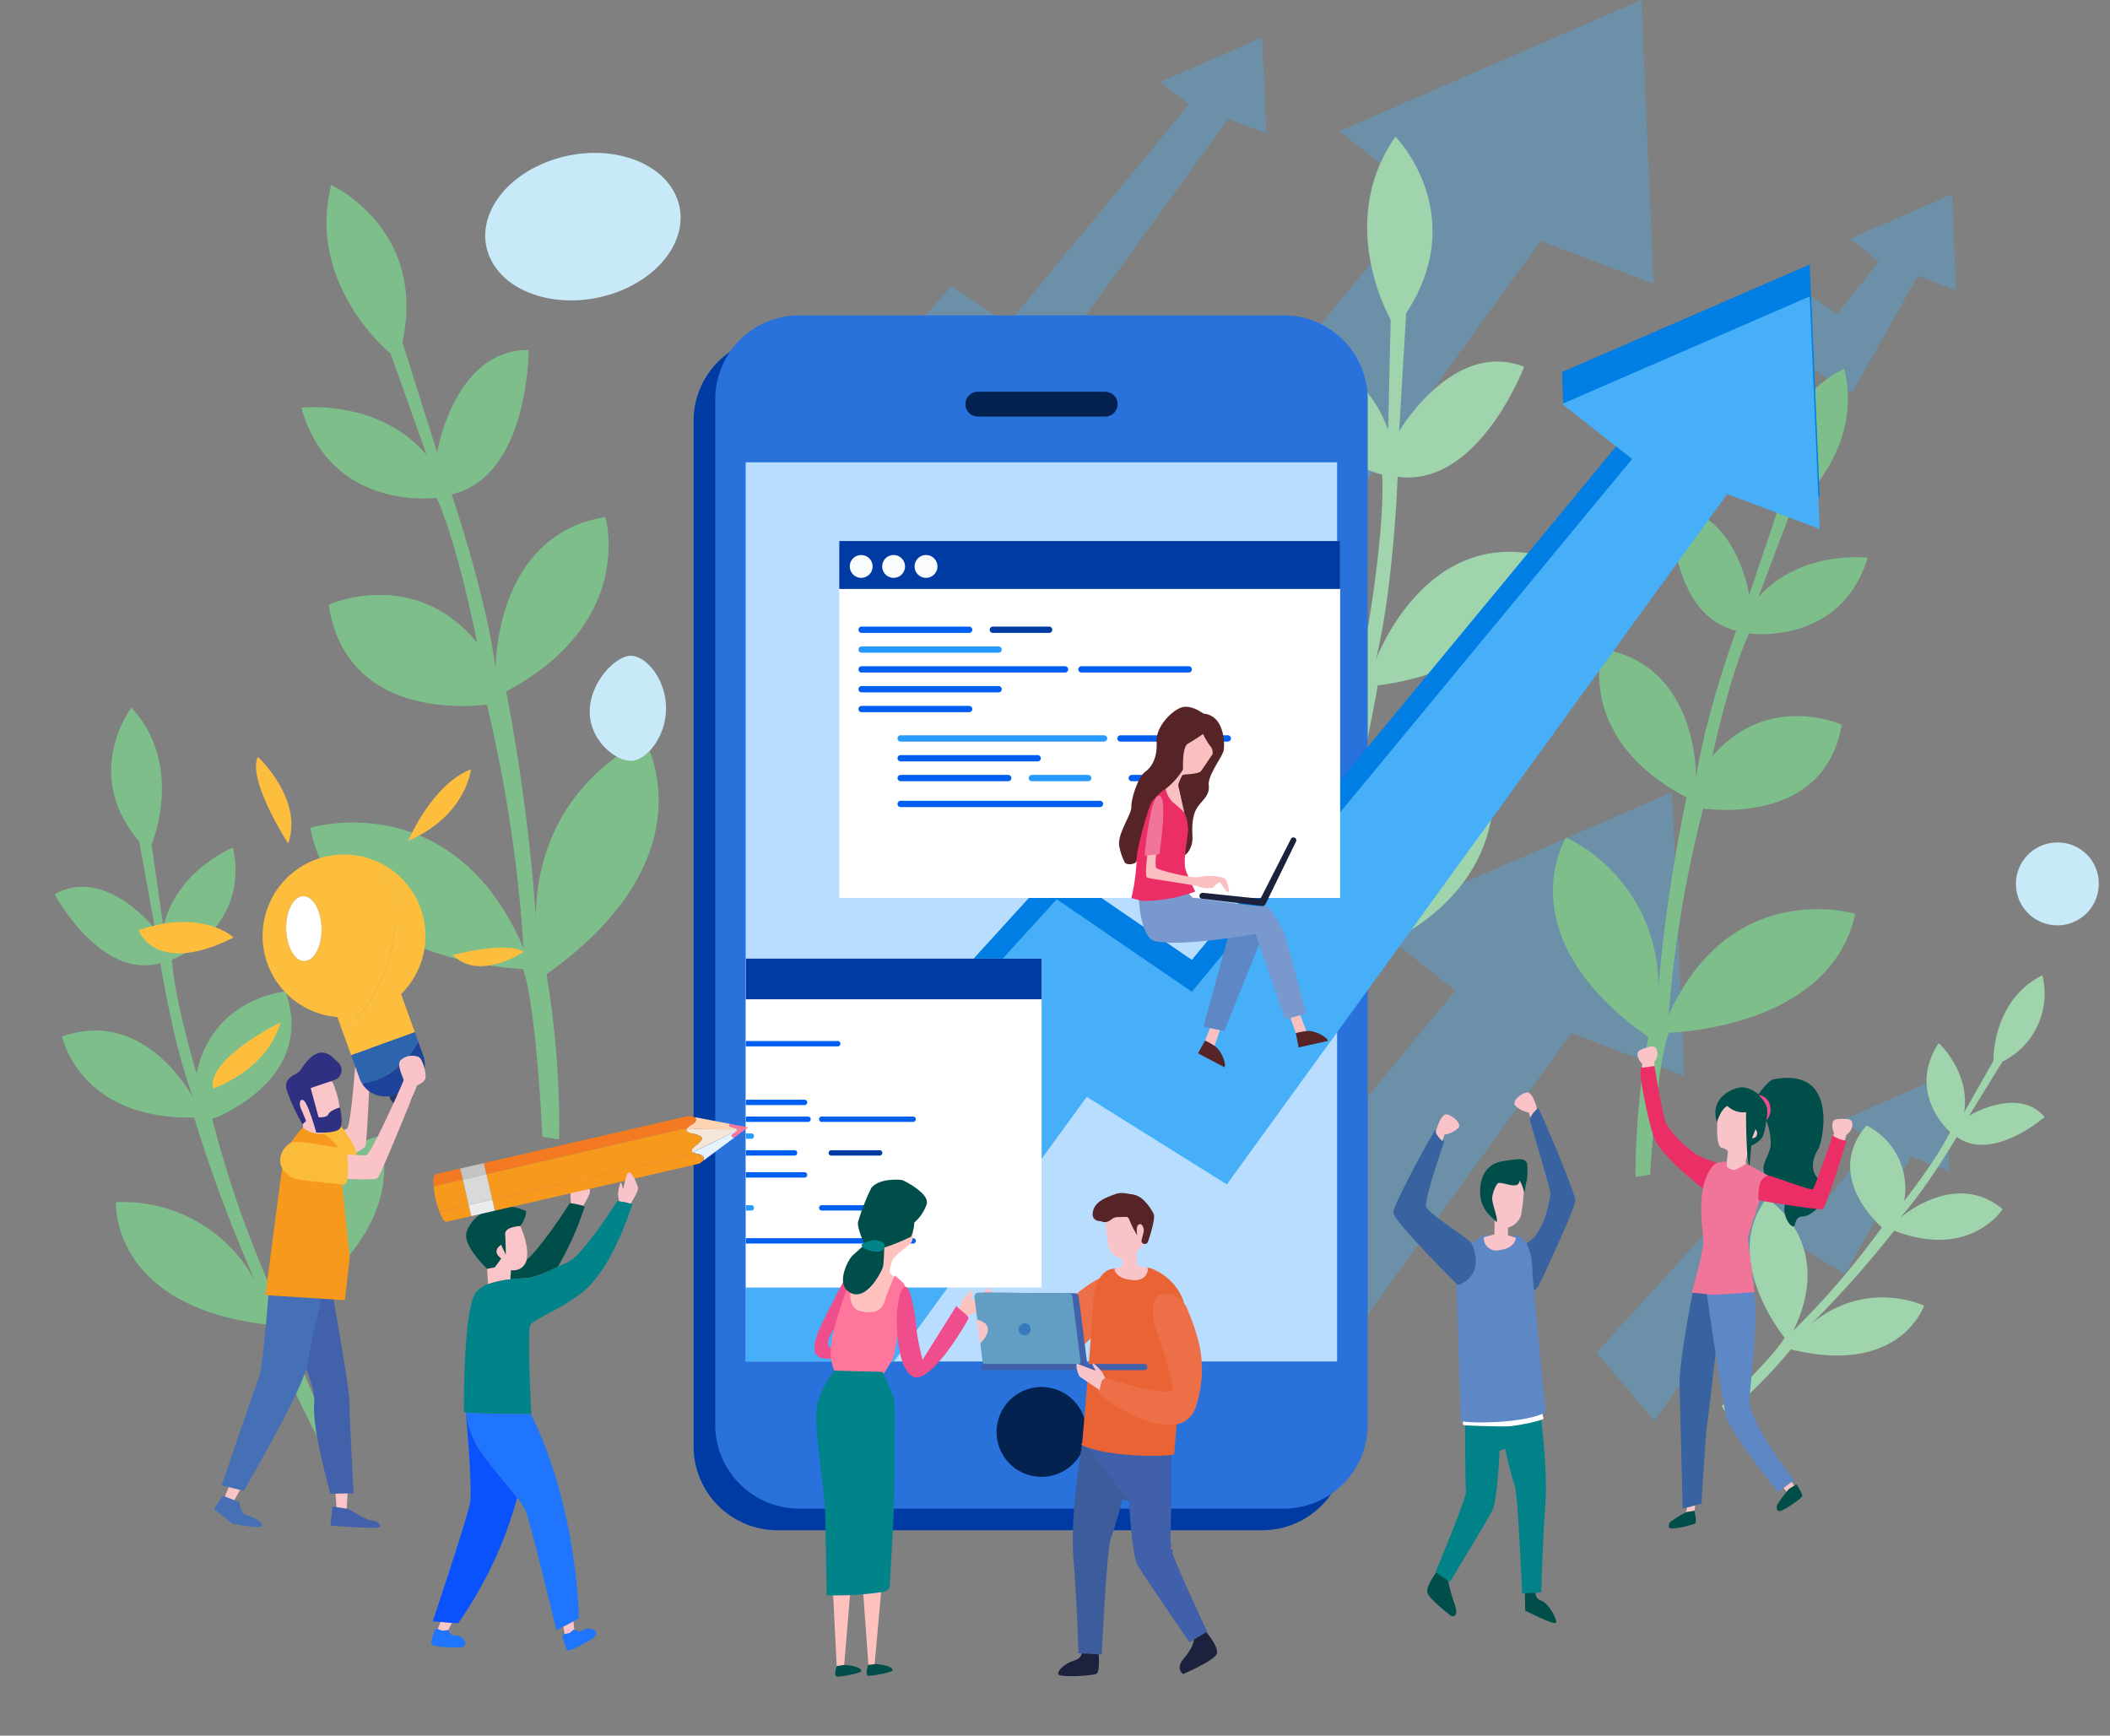 <svg id="グループ_1574" data-name="グループ 1574" xmlns="http://www.w3.org/2000/svg" xmlns:xlink="http://www.w3.org/1999/xlink" width="338.22" height="278.238" viewBox="0 0 338.22 278.238">
  <rect x="0" y="0" width="338.22" height="278.238" fill="#808080" stroke="none"/>
  <defs>
    <clipPath id="clip-path">
      <rect id="長方形_235" data-name="長方形 235" width="338.22" height="278.238" fill="none"/>
    </clipPath>
    <clipPath id="clip-path-2">
      <rect id="長方形_228" data-name="長方形 228" width="338.22" height="257.852" fill="none"/>
    </clipPath>
    <clipPath id="clip-path-3">
      <rect id="長方形_229" data-name="長方形 229" width="84.31" height="115.875" fill="none"/>
    </clipPath>
    <clipPath id="clip-path-4">
      <rect id="長方形_230" data-name="長方形 230" width="115.025" height="148.92" fill="none"/>
    </clipPath>
    <clipPath id="clip-path-5">
      <rect id="長方形_231" data-name="長方形 231" width="78.989" height="82.128" fill="none"/>
    </clipPath>
    <clipPath id="clip-path-6">
      <rect id="長方形_232" data-name="長方形 232" width="56.546" height="55.352" fill="none"/>
    </clipPath>
    <clipPath id="clip-path-8">
      <path id="パス_1864" data-name="パス 1864" d="M251.718,107.675V251.8h94.775V206.682l113.452-119.1L414.633,63.927Z" transform="translate(-251.718 -63.927)" fill="none"/>
    </clipPath>
  </defs>
  <g id="グループ_852" data-name="グループ 852">
    <g id="グループ_371" data-name="グループ 371">
      <g id="グループ_370" data-name="グループ 370" clip-path="url(#clip-path)">
        <path id="パス_1808" data-name="パス 1808" d="M693.642,290.819a6.64,6.64,0,1,1-6.637-6.465,6.553,6.553,0,0,1,6.637,6.465" transform="translate(-357.224 -149.299)" fill="#c8eaf8"/>
        <path id="パス_1809" data-name="パス 1809" d="M194.16,58.114c2.917,5.831-1.317,12.939-9.458,15.875s-17.1.589-20.021-5.242S166,55.809,174.138,52.872s17.1-.589,20.021,5.242" transform="translate(-85.981 -27.096)" fill="#c8eaf8"/>
        <g id="グループ_357" data-name="グループ 357" transform="translate(185.663 126.99)" opacity="0.34">
          <g id="グループ_356" data-name="グループ 356">
            <g id="グループ_355" data-name="グループ 355" clip-path="url(#clip-path-3)">
              <path id="パス_1812" data-name="パス 1812" d="M473.262,267.373,424.845,288.4l13.694,10.759-47.631,57.644a104.682,104.682,0,0,0,3.182,12.87,45.107,45.107,0,0,0,4.425,10.172,18.342,18.342,0,0,0,2.638,3.4l55.971-77.239,18.1,6.847Z" transform="translate(-390.908 -267.373)" fill="#46aff7"/>
            </g>
          </g>
        </g>
        <g id="グループ_360" data-name="グループ 360" transform="translate(150.021)" opacity="0.34">
          <g id="グループ_359" data-name="グループ 359">
            <g id="グループ_358" data-name="グループ 358" clip-path="url(#clip-path-4)">
              <path id="パス_1813" data-name="パス 1813" d="M428.935,0,380.518,21.03l13.694,10.759-78.347,94.817c5.067,5.909,9.908,12.012,14.359,18.4q1.354,1.941,2.655,3.92L412.8,38.636l18.1,6.847Z" transform="translate(-315.865)" fill="#46aff7"/>
            </g>
          </g>
        </g>
        <g id="グループ_363" data-name="グループ 363" transform="translate(123.994 6.024)" opacity="0.34">
          <g id="グループ_362" data-name="グループ 362">
            <g id="グループ_361" data-name="グループ 361" clip-path="url(#clip-path-5)">
              <path id="パス_1814" data-name="パス 1814" d="M261.065,83.906l28.588-31.4,8.923,6.115,29.084-35.2-4.627-3.636,16.359-7.105.661,15.368-6.114-2.314L300.89,71.347l-9.254-5.784L270.319,94.812Z" transform="translate(-261.065 -12.684)" fill="#46aff7"/>
            </g>
          </g>
        </g>
        <g id="グループ_366" data-name="グループ 366" transform="translate(257.005 31.158)" opacity="0.34">
          <g id="グループ_365" data-name="グループ 365">
            <g id="グループ_364" data-name="グループ 364" clip-path="url(#clip-path-6)">
              <path id="パス_1815" data-name="パス 1815" d="M541.116,110.049l28.588-31.4,8.923,6.114,6.641-8.421-4.627-3.635L597,65.6l.661,15.368-6.115-2.313L580.941,97.49l-9.254-5.784L550.37,120.955Z" transform="translate(-541.116 -65.603)" fill="#46aff7"/>
            </g>
          </g>
        </g>
        <g id="グループ_369" data-name="グループ 369" transform="translate(255.911 172.38)" opacity="0.34">
          <g id="グループ_368" data-name="グループ 368">
            <g id="グループ_367" data-name="グループ 367" clip-path="url(#clip-path-6)">
              <path id="パス_1816" data-name="パス 1816" d="M538.811,407.386l28.588-31.4,8.923,6.115,6.641-8.422-4.627-3.635,16.36-7.106.661,15.368L589.243,376l-10.607,18.832-9.254-5.784-21.317,29.249Z" transform="translate(-538.811 -362.941)" fill="#46aff7"/>
            </g>
          </g>
        </g>
        <path id="パス_1817" data-name="パス 1817" d="M143.014,215.442,140.333,215s-.929-20.64-3.1-26.888c0,0-29.731-.709-34.12-22.63,0,0,22.979-7.008,34.207,19.348a232.157,232.157,0,0,0-5.889-39.124s-22.407,3.571-25.352-15.991c0,0,13.661-6.2,23.787,6.077,0,0-2.96-15.326-6.47-23.21,0,0-16.925,2.364-21.706-14.443,0,0,12.413-1.467,20.092,7.581l-5.789-16.268S102.43,78.48,106.478,62.436c0,0,15.362,7.03,11.419,25.211l5.56,17.643s2.745-16.5,14.668-16.4c0,0,.073,20.262-12.346,23.14,0,0,5.565,16.231,7.049,28.015,0,0-.329-21.482,17.6-24.384,0,0,5,16.844-15.9,27.963a311.132,311.132,0,0,1,5.028,40.158s-3.794-21.352,17.113-32.471c0,0,11.146,18.572-15.679,37.654a147.189,147.189,0,0,1,2.024,26.473" transform="translate(-53.39 -32.782)" fill="#7ebe8b"/>
        <path id="パス_1818" data-name="パス 1818" d="M404.4,205.912l-2.4-1.407s6.656-20.091,6.859-26.866c0,0-28.194-11.546-24.38-34.129,0,0,24.552,1.694,25.663,31.02a237.792,237.792,0,0,0,8.666-39.594s-22.748-4.773-18.415-24.57c0,0,15.341-.943,20.542,14.511,0,0,2.769-15.749,2.292-24.577,0,0-17.061-3.925-15.493-21.756,0,0,12.416,3.134,16.457,14.6L424.6,75.46s-8.966-15.453.772-29.327c0,0,12.132,12.343,1.712,28.3l-1.129,18.916s8.657-14.783,20.031-10.329c0,0-7.337,19.417-20.273,17.632,0,0-.607,17.567-3.5,29.386,0,0,7.538-20.678,25.76-16.9,0,0-1.368,17.949-25.441,20.947a318.751,318.751,0,0,1-9.868,40.269s4.173-21.82,28.246-24.819c0,0,3.877,21.847-28.769,30.3a150.76,150.76,0,0,1-7.74,26.074" transform="translate(-201.683 -24.222)" fill="#9fd4ad"/>
        <path id="パス_1819" data-name="パス 1819" d="M581.847,399.538l-.78-1.278s8.268-7.821,10.089-10.978c0,0-10.413-12.648-2.857-22.372,0,0,11.2,7.053,4.257,21.226a127.92,127.92,0,0,0,14.185-16.546s-9.559-8.053-2.466-16.327a11.256,11.256,0,0,1,6.035,12.1s5.322-6.754,7.343-11.057c0,0-7.082-6.2-1.8-14.249,0,0,5.082,4.646,4.076,11.1l4.7-8.272s-.313-9.6,7.832-13.694a12.146,12.146,0,0,1-6.395,13.84l-5.351,8.672s7.864-4.8,12.117.208c0,0-8.419,7.328-14.091,3.189,0,0-4.76,8.165-9.138,13.029,0,0,8.835-7.874,16.5-1.445,0,0-5.218,8.153-17.383,3.443A171.44,171.44,0,0,1,593.8,386.7a17.457,17.457,0,0,1,19.7-4.563s-3.726,11.334-21.342,7.027a81.054,81.054,0,0,1-10.3,10.379" transform="translate(-305.087 -172.846)" fill="#9fd4ad"/>
        <path id="パス_1820" data-name="パス 1820" d="M537.349,254.029l2.333-.366s1.038-17.494,3-22.782c0,0,25.824-.47,29.88-19.036,0,0-19.874-6.043-29.919,16.252a193.178,193.178,0,0,1,5.553-33.144s19.416,3.127,22.192-13.445c0,0-11.792-5.32-20.722,5.047,0,0,2.742-12.981,5.879-19.649,0,0,14.669,2.079,19.009-12.149,0,0-10.762-1.3-17.531,6.339l5.209-13.767s11.9-9.239,8.562-22.86c0,0-13.418,5.892-10.2,21.324l-5.026,14.933s-2.2-14-12.553-13.966c0,0-.29,17.178,10.46,19.673,0,0-5.015,13.736-6.435,23.721,0,0,.527-18.211-15.012-20.751,0,0-4.535,14.258,13.5,23.778a258.727,258.727,0,0,0-4.816,34.025,26.421,26.421,0,0,0-14.5-27.605s-9.886,15.7,13.192,31.993a122.2,122.2,0,0,0-2.055,22.435" transform="translate(-275.18 -65.352)" fill="#7ebe8b"/>
        <path id="パス_1821" data-name="パス 1821" d="M61.011,356.5l1.694-1.315s-6.851-14.365-7.614-19.428c0,0,20.327-11.7,15.406-28.246,0,0-18.453,3.915-16.658,26.05A175.459,175.459,0,0,1,43.711,304.77s16.81-6.033,11.746-20.428c0,0-11.71.944-14.262,13.105,0,0-3.515-11.525-3.947-18.2,0,0,12.576-4.784,9.784-18,0,0-9.126,3.69-11.158,12.732l-1.9-13.231s5.4-12.565-3.223-21.932c0,0-8.083,10.572,1.248,21.429l2.556,14.079s-7.89-10.165-16.108-5.6c0,0,7.306,13.785,16.949,11.052,0,0,2.04,13.122,5.292,21.684,0,0-7.572-14.71-21.041-9.912,0,0,2.651,13.326,21.163,12.985a235.038,235.038,0,0,0,11.1,29.167,23.994,23.994,0,0,0-23.637-15.589S27.3,334.928,52.8,337.759a110.953,110.953,0,0,0,8.21,18.74" transform="translate(-9.687 -125.388)" fill="#7ebe8b"/>
        <path id="パス_1822" data-name="パス 1822" d="M211.26,229.747c0,4.651-3.187,8.421-5.658,8.421s-6.579-3.244-6.579-7.895,4.108-8.947,6.579-8.947,5.658,3.77,5.658,8.421" transform="translate(-104.497 -116.206)" fill="#c8eaf8"/>
        <path id="パス_1823" data-name="パス 1823" d="M325.21,113.751H247.54a13.459,13.459,0,0,0-13.459,13.459V291.572a13.459,13.459,0,0,0,13.459,13.459h77.67a13.46,13.46,0,0,0,13.459-13.459V127.21a13.459,13.459,0,0,0-13.459-13.459" transform="translate(-122.903 -59.724)" fill="#003ba4"/>
        <path id="パス_1824" data-name="パス 1824" d="M332.516,297.726h-77.67a13.459,13.459,0,0,1-13.459-13.459V119.9a13.459,13.459,0,0,1,13.459-13.459h77.67A13.459,13.459,0,0,1,345.976,119.9V284.266a13.459,13.459,0,0,1-13.459,13.459" transform="translate(-126.739 -55.889)" fill="#2a72db"/>
        <rect id="長方形_234" data-name="長方形 234" width="94.775" height="144.125" transform="translate(119.555 74.11)" fill="#b9ddff"/>
        <path id="パス_1825" data-name="パス 1825" d="M336.338,475.342a7.2,7.2,0,1,0,7.2-7.2,7.2,7.2,0,0,0-7.2,7.2" transform="translate(-176.593 -245.797)" fill="#04224f"/>
        <path id="パス_1826" data-name="パス 1826" d="M348.218,136.2H327.8a1.986,1.986,0,0,1,0-3.973h20.423a1.986,1.986,0,0,1,0,3.973" transform="translate(-171.065 -69.424)" fill="#04224f"/>
        <path id="パス_1827" data-name="パス 1827" d="M346.493,300.161H251.718V156.036Z" transform="translate(-132.164 -81.926)" fill="#b9ddff"/>
      </g>
    </g>
    <g id="グループ_373" data-name="グループ 373" transform="translate(119.555 30.362)">
      <g id="グループ_372" data-name="グループ 372" clip-path="url(#clip-path-8)">
        <path id="パス_1828" data-name="パス 1828" d="M210.581,262.085,279.954,185.9l21.654,14.837,70.575-85.412-11.057-3.871-.171-4.95,39.7-17.243,1.6,37.292-14.837-5.614-80.2,110.675-22.456-14.035-51.728,70.976Z" transform="translate(-230.119 -77.226)" fill="#007ee3"/>
        <path id="パス_1829" data-name="パス 1829" d="M210.581,272.864l69.372-76.189,21.654,14.837L372.183,126.1l-11.228-8.822,39.7-17.243,1.6,37.292-14.837-5.614-80.2,110.675-22.456-14.035L233.037,299.33Z" transform="translate(-230.119 -82.885)" fill="#46aff7"/>
        <rect id="長方形_236" data-name="長方形 236" width="80.291" height="57.215" transform="translate(14.972 56.37)" fill="#fff"/>
        <rect id="長方形_237" data-name="長方形 237" width="80.291" height="7.681" transform="translate(14.972 56.37)" fill="#003ba4"/>
        <path id="パス_1830" data-name="パス 1830" d="M286.8,189.159a1.829,1.829,0,1,0,1.829-1.829,1.829,1.829,0,0,0-1.829,1.829" transform="translate(-270.139 -128.719)" fill="#fafbfd"/>
        <path id="パス_1831" data-name="パス 1831" d="M297.737,189.159a1.829,1.829,0,1,0,1.829-1.829,1.829,1.829,0,0,0-1.829,1.829" transform="translate(-275.88 -128.719)" fill="#fafbfd"/>
        <path id="パス_1832" data-name="パス 1832" d="M308.671,189.159a1.829,1.829,0,1,0,1.829-1.829,1.829,1.829,0,0,0-1.829,1.829" transform="translate(-281.621 -128.719)" fill="#fafbfd"/>
        <path id="パス_1833" data-name="パス 1833" d="M307.422,212.494H290.182a.506.506,0,0,1,0-1.011h17.239a.506.506,0,1,1,0,1.011" transform="translate(-271.648 -141.401)" fill="#005ef0"/>
        <path id="パス_1834" data-name="パス 1834" d="M307.422,239.257H290.182a.506.506,0,0,1,0-1.011h17.239a.506.506,0,1,1,0,1.011" transform="translate(-271.648 -155.452)" fill="#005ef0"/>
        <path id="パス_1835" data-name="パス 1835" d="M381.614,225.876H364.374a.506.506,0,0,1,0-1.011h17.239a.506.506,0,0,1,0,1.011" transform="translate(-310.602 -148.427)" fill="#005ef0"/>
        <path id="パス_1836" data-name="パス 1836" d="M343.537,212.494h-9.07a.506.506,0,0,1,0-1.011h9.07a.506.506,0,0,1,0,1.011" transform="translate(-294.899 -141.401)" fill="#003aa3"/>
        <path id="パス_1837" data-name="パス 1837" d="M312.138,219.185H290.182a.506.506,0,0,1,0-1.011h21.956a.506.506,0,1,1,0,1.011" transform="translate(-271.648 -144.914)" fill="#269aff"/>
        <path id="パス_1838" data-name="パス 1838" d="M312.138,232.566H290.182a.506.506,0,0,1,0-1.011h21.956a.506.506,0,1,1,0,1.011" transform="translate(-271.648 -151.939)" fill="#005ef0"/>
        <path id="パス_1839" data-name="パス 1839" d="M322.831,225.876H290.182a.506.506,0,0,1,0-1.011h32.648a.506.506,0,0,1,0,1.011" transform="translate(-271.648 -148.427)" fill="#005ef0"/>
        <path id="パス_1840" data-name="パス 1840" d="M356.716,262.562h-9.07a.506.506,0,0,1,0-1.011h9.07a.506.506,0,0,1,0,1.011" transform="translate(-301.819 -167.689)" fill="#269aff"/>
        <path id="パス_1841" data-name="パス 1841" d="M390.521,262.562h-9.07a.506.506,0,1,1,0-1.011h9.07a.506.506,0,0,1,0,1.011" transform="translate(-319.568 -167.689)" fill="#005ef0"/>
        <path id="パス_1842" data-name="パス 1842" d="M320.6,262.562H303.362a.506.506,0,0,1,0-1.011H320.6a.506.506,0,1,1,0,1.011" transform="translate(-278.568 -167.689)" fill="#005ef0"/>
        <path id="パス_1843" data-name="パス 1843" d="M394.794,249.181H377.554a.506.506,0,0,1,0-1.011h17.239a.506.506,0,0,1,0,1.011" transform="translate(-317.522 -160.663)" fill="#005ef0"/>
        <path id="パス_1844" data-name="パス 1844" d="M335.355,271.291H303.362a.506.506,0,0,1,0-1.011h31.993a.506.506,0,0,1,0,1.011" transform="translate(-278.568 -172.272)" fill="#005ef0"/>
        <path id="パス_1845" data-name="パス 1845" d="M325.318,255.872H303.362a.506.506,0,0,1,0-1.011h21.956a.506.506,0,1,1,0,1.011" transform="translate(-278.568 -164.176)" fill="#005ef0"/>
        <path id="パス_1846" data-name="パス 1846" d="M336.011,249.181H303.362a.506.506,0,0,1,0-1.011h32.648a.506.506,0,0,1,0,1.011" transform="translate(-278.568 -160.663)" fill="#269aff"/>
        <rect id="長方形_238" data-name="長方形 238" width="68.235" height="52.729" transform="translate(-20.828 123.303)" fill="#fff"/>
        <rect id="長方形_239" data-name="長方形 239" width="68.235" height="6.528" transform="translate(-20.828 123.303)" fill="#003ba4"/>
        <path id="パス_1847" data-name="パス 1847" d="M210.893,329.1a1.554,1.554,0,1,0,1.555-1.555,1.555,1.555,0,0,0-1.555,1.555" transform="translate(-230.283 -202.339)" fill="#fafbfd"/>
        <path id="パス_1848" data-name="パス 1848" d="M220.185,329.1a1.554,1.554,0,1,0,1.554-1.555,1.555,1.555,0,0,0-1.554,1.555" transform="translate(-235.162 -202.339)" fill="#fafbfd"/>
        <path id="パス_1849" data-name="パス 1849" d="M229.477,329.1a1.554,1.554,0,1,0,1.555-1.555,1.555,1.555,0,0,0-1.555,1.555" transform="translate(-240.04 -202.339)" fill="#fafbfd"/>
        <path id="パス_1850" data-name="パス 1850" d="M259.107,389.083H251.4a.43.43,0,1,1,0-.859h7.708a.43.43,0,1,1,0,.859" transform="translate(-251.325 -234.198)" fill="#005ef0"/>
        <path id="パス_1851" data-name="パス 1851" d="M287.836,389.083h-7.708a.43.43,0,1,1,0-.859h7.708a.43.43,0,1,1,0,.859" transform="translate(-266.409 -234.198)" fill="#003aa3"/>
        <path id="パス_1852" data-name="パス 1852" d="M228.415,366.339H213.764a.43.43,0,0,1,0-.859h14.651a.43.43,0,1,1,0,.859" transform="translate(-231.565 -222.256)" fill="#003aa3"/>
        <path id="パス_1853" data-name="パス 1853" d="M228.415,389.083H213.764a.43.43,0,0,1,0-.859h14.651a.43.43,0,1,1,0,.859" transform="translate(-231.565 -234.198)" fill="#005ef0"/>
        <path id="パス_1854" data-name="パス 1854" d="M291.467,377.711H276.816a.43.43,0,0,1,0-.859h14.651a.43.43,0,1,1,0,.859" transform="translate(-264.67 -228.227)" fill="#005ef0"/>
        <path id="パス_1855" data-name="パス 1855" d="M291.467,407.628H276.816a.43.43,0,0,1,0-.859h14.651a.43.43,0,1,1,0,.859" transform="translate(-264.67 -243.935)" fill="#005ef0"/>
        <path id="パス_1856" data-name="パス 1856" d="M240.954,372.025H213.765a.43.43,0,1,1,0-.859h27.189a.43.43,0,1,1,0,.859" transform="translate(-231.565 -225.242)" fill="#005ef0"/>
        <path id="パス_1857" data-name="パス 1857" d="M240.954,396.5H213.765a.43.43,0,1,1,0-.859h27.189a.43.43,0,1,1,0,.859" transform="translate(-231.565 -238.093)" fill="#005ef0"/>
        <path id="パス_1858" data-name="パス 1858" d="M232.423,383.4H213.765a.43.43,0,1,1,0-.859h18.659a.43.43,0,1,1,0,.859" transform="translate(-231.565 -231.212)" fill="#269aff"/>
        <path id="パス_1859" data-name="パス 1859" d="M232.423,407.628H213.765a.43.43,0,1,1,0-.859h18.659a.43.43,0,1,1,0,.859" transform="translate(-231.565 -243.935)" fill="#269aff"/>
        <path id="パス_1860" data-name="パス 1860" d="M241.511,377.711H213.765a.43.43,0,1,1,0-.859h27.746a.43.43,0,1,1,0,.859" transform="translate(-231.565 -228.227)" fill="#005ef0"/>
        <path id="パス_1861" data-name="パス 1861" d="M252.155,352.219H224.966a.43.43,0,1,1,0-.859h27.189a.43.43,0,1,1,0,.859" transform="translate(-237.446 -214.842)" fill="#005ef0"/>
        <path id="パス_1862" data-name="パス 1862" d="M213.765,417.9h14.651a.43.43,0,0,1,0,.859H213.765a.43.43,0,0,1,0-.859" transform="translate(-231.566 -249.777)" fill="#003aa3"/>
        <path id="パス_1863" data-name="パス 1863" d="M249.245,417.9h27.746a.43.43,0,1,1,0,.859H249.245a.43.43,0,1,1,0-.859" transform="translate(-250.194 -249.777)" fill="#005ef0"/>
      </g>
    </g>
    <g id="グループ_375" data-name="グループ 375">
      <g id="グループ_374" data-name="グループ 374" clip-path="url(#clip-path)">
        <path id="パス_1865" data-name="パス 1865" d="M555.37,355.632a1.953,1.953,0,0,0,.452-1.588c-.189-.982-.718-.975-1.74-.648s-1.58.542-1.4,1.318a2.257,2.257,0,0,0,.7,1.235s0,.236,0,.623a4.427,4.427,0,0,0,1.988.1c-.009-.614-.014-1-.008-1.034" transform="translate(-290.167 -185.445)" fill="#f9c3c8"/>
        <path id="パス_1866" data-name="パス 1866" d="M553.7,360.1l2.193-.293s1.424,8.737,2.009,9.477a19.263,19.263,0,0,0,4.579,4.607,16.253,16.253,0,0,0,4.041,1.582,8.355,8.355,0,0,0-2.107,2.916,3.583,3.583,0,0,1-.686,1.074s-6.993-5.182-8.062-8.632c-.938-3.026-2.269-9.555-1.967-10.732" transform="translate(-290.694 -188.916)" fill="#ec2e66"/>
        <path id="パス_1867" data-name="パス 1867" d="M579.662,372.954s-.564,5.41.564,5.692,1.019.684,1.019.684l-.314,2.74s-1.043.916-.931,1.254,4.619.482,4.619.482l-.506-2.965.531-2.4,1.419-1.508a3.886,3.886,0,0,0,.756-1.553,22.87,22.87,0,0,0-.845-3.1l-2.424-1.07-2.085-.451Z" transform="translate(-304.275 -194.664)" fill="#f9c4c8"/>
        <path id="パス_1868" data-name="パス 1868" d="M580.874,369.969a3.565,3.565,0,0,0,2.972.976s-.042,6.979.535,8.842l.407-4.592.567-1.5a.9.9,0,0,1,.027,1.257c-.126.152-.778.237-.778.237l-.269,1.256s1.951-.621,2.306-1.907a14.349,14.349,0,0,0,.443-2.218s2.3-.066,2.61-1.485c.256-1.172-.913-3.858-2.427-3.256a2.4,2.4,0,0,0-.993.862s-.24-.211-.607-.475a4.694,4.694,0,0,0-2.357-1.007c-1.286,0-5.421,1.472-4.135,5.6,0,0,.68-2.231,1.7-2.586" transform="translate(-303.964 -192.67)" fill="#004e4a"/>
        <path id="パス_1869" data-name="パス 1869" d="M595.432,364.03c-1.035.195-2.893,3.037-2.893,3.037l1.69,3.6a8.945,8.945,0,0,1,.7,3.055c.289,2.387-1.88,3.761-.868,5.714s4.339,2.314,3.4,4.05.362,3.978,1.012,4.122.073-1.591,1.664-1.591,5.424-3.833,2.965-5.569-1.013-4.556-.506-5.279,3.616-13.163-7.16-11.138" transform="translate(-311.11 -191.016)" fill="#004e4a"/>
        <path id="パス_1870" data-name="パス 1870" d="M570.047,476.662c0,.354.13,6.417.189,8.129a64.942,64.942,0,0,1-1.229,7.908l1.357-.236,2.069-15.8Z" transform="translate(-298.754 -250.269)" fill="#f9c4c8"/>
        <path id="パス_1871" data-name="パス 1871" d="M599.47,495.725a.893.893,0,0,1-.318.206c-.548.186-1.066.383-1.584.54l3.329,3.8,1.189-.1a14.424,14.424,0,0,0-2.616-4.449" transform="translate(-313.751 -260.278)" fill="#f9c4c8"/>
        <path id="パス_1872" data-name="パス 1872" d="M569.3,432.192s-2.618,12.676-2.48,16.81.5,19.7.5,19.7l3.031-.826s.6-10.885,1.013-13.641,1.929-16.81,2.067-17.5,0-4.685,0-4.685Z" transform="translate(-297.605 -226.848)" fill="#3963a0"/>
        <path id="パス_1873" data-name="パス 1873" d="M582.13,430.6l-6.889.275s1.9,13.706,3.422,22.079c.447,2.459,8.359,12.345,8.359,12.345l2.594-1.962s-7.427-9.209-7.151-13.066c.193-2.7,1.594-15.124.63-17.053a7.36,7.36,0,0,1-.965-2.617" transform="translate(-302.028 -226.087)" fill="#5e87c5"/>
        <path id="パス_1874" data-name="パス 1874" d="M574.388,392.705c.637-.728,2.17-.578,2.17-.578s-.506,1.085,1.23,1.3a9.979,9.979,0,0,0,1.88-1.013l3.584,1.938s-3.423,9.325-3.305,10.328S581.009,413,581.009,413l-4.9.354-2.006.059-3.187-.317s1.889-6.47,1.889-8.182-1.455-8.742,1.583-12.213" transform="translate(-299.758 -205.878)" fill="#f17599"/>
        <path id="パス_1875" data-name="パス 1875" d="M563.518,511.642a20.282,20.282,0,0,1,2.42-1.476c.118-.059,1.358-.236,1.358-.236s.413,1.771.118,2.007-3.954,1.181-4.19.649a.845.845,0,0,1,.295-.944" transform="translate(-295.686 -267.737)" fill="#004e4a"/>
        <path id="パス_1876" data-name="パス 1876" d="M599.739,504.207a21.453,21.453,0,0,1,1.793-2.411c.093-.105,1.241-.771,1.241-.771s1.109,1.576.913,1.925-3.418,2.731-3.861,2.3a.9.9,0,0,1-.085-1.045" transform="translate(-314.819 -263.061)" fill="#004e4a"/>
        <path id="パス_1877" data-name="パス 1877" d="M593.453,369.6a2.085,2.085,0,0,1,1.808,1.446,2.692,2.692,0,0,1-.552,2.658,5.519,5.519,0,0,0,.118-2.079,4.486,4.486,0,0,0-1.374-2.025" transform="translate(-311.59 -194.06)" fill="#ee4e8b"/>
        <path id="パス_1878" data-name="パス 1878" d="M620.677,380.161a1.953,1.953,0,0,0,.922-1.369c.125-.993-.38-1.15-1.452-1.157s-1.67.025-1.737.819a2.259,2.259,0,0,0,.283,1.392s-.072.226-.19.593a4.422,4.422,0,0,0,1.861.708c.182-.587.3-.958.314-.986" transform="translate(-324.688 -198.275)" fill="#f9c3c8"/>
        <path id="パス_1879" data-name="パス 1879" d="M605.356,383.254c-.683,2.116-2.891,8.336-3.166,8.6-.31.3-6.791-2.253-7.167-2.172-1.458.313-1.64,2.241-1.536,3.96,0,0,9.646,1.632,10.263,1.4.5-.189,2.89-7.934,3.824-10.941a5.279,5.279,0,0,1-2.218-.844" transform="translate(-311.595 -201.226)" fill="#ec2e66"/>
        <path id="パス_1880" data-name="パス 1880" d="M100.373,364.81s7.262-3.121,7.934-3.418,1.595-13,1.539-13.324-2.043-1.982-1.525-2.918a2.752,2.752,0,0,1,2.545-1.431c.8.182,2,2.019,2.146,2.762s-.853,1.6-.853,1.6-.553,15.322-.9,16.121-8.068,4.112-8.44,4.206-2.435-3.23-2.448-3.6" transform="translate(-52.7 -180.452)" fill="#f9c3c7"/>
        <path id="パス_1881" data-name="パス 1881" d="M97.11,383c.736-.763,8.014-3.3,8.014-3.3s3.745,4.675,2.342,5.2c-1.69.636-6.488,3.071-7.548,3.081-4.133.036-3.907-3.848-2.808-4.987" transform="translate(-50.628 -199.359)" fill="#fbbc3b"/>
        <path id="パス_1882" data-name="パス 1882" d="M113.178,503.408l.236,3.147,1.574-.157.157-3.226Z" transform="translate(-59.424 -264.188)" fill="#f9c5c8"/>
        <path id="パス_1883" data-name="パス 1883" d="M76.8,499.632l-1.158,2.936,1.485.544,1.546-2.836Z" transform="translate(-39.715 -262.33)" fill="#f9c5c8"/>
        <path id="パス_1884" data-name="パス 1884" d="M111.836,508.473l2.6.393s2.6,1.731,3.619,1.81,2.046,1.023,1.023,1.18-7.553-.314-7.553-.314Z" transform="translate(-58.554 -266.972)" fill="#4161aa"/>
        <path id="パス_1885" data-name="パス 1885" d="M96.18,438.228s5.08,8.446,4.687,12.38,2.6,14.419,2.6,14.419l3.7-.079s-.667-12.431-.667-14.792-3.3-20.535-3.3-20.535Z" transform="translate(-50.499 -225.571)" fill="#4161aa"/>
        <path id="パス_1886" data-name="パス 1886" d="M73.6,504.829l2.675,1.023s.158,1.888,1.18,2.124,2.6,1.023,2.439,1.652-4.721-.315-4.721-.315l-2.99-2.36Z" transform="translate(-37.899 -265.058)" fill="#4670b6"/>
        <path id="パス_1887" data-name="パス 1887" d="M82.622,429.786s-1.18,15.263-1.81,16.68-5.98,17.31-5.98,17.31l3.541.865s9.677-16.523,10.228-20.457,3.147-13.769,3.147-13.769Z" transform="translate(-39.291 -225.657)" fill="#4670b6"/>
        <path id="パス_1888" data-name="パス 1888" d="M100.8,372.813l.032-2.706-.019-.848-1.288-1.127,2.05-2.931,3.08-1.565.949.832s2.215,5.312.376,6.108a13.908,13.908,0,0,1-2.257.865l.157.7.567,1.395a17.578,17.578,0,0,1-2.851.216c-1.244-.045-.8-.942-.8-.942" transform="translate(-52.255 -190.926)" fill="#f9c5c8"/>
        <path id="パス_1889" data-name="パス 1889" d="M100.486,360.954s3.04-1.02,3.694-1.25a1.678,1.678,0,0,0,.554-2.995c-.58-.464-2.68-3.636-5.805,1.276-.63.99-2.975,1.084-2.24,3.425a33.342,33.342,0,0,0,2.485,5.367l.588-.542-.916-2.193s-.372-1.288.384-1.179,2.15,5.217,2.15,5.217,3.161.2,3.794-.641-.015-3.379-.015-3.379-1.593.484-1.838,1.094-1.565.478-1.565.478Z" transform="translate(-50.692 -186.535)" fill="#2f3081"/>
        <path id="パス_1890" data-name="パス 1890" d="M98.884,381.6a11.688,11.688,0,0,1,2.191,1.973c.219.526,2.038,17.839,2.038,17.839l-.784,6.887-12.724-.806s2.923-22.912,3.1-23.131,2.63-3.769,2.937-3.682a4.664,4.664,0,0,0,3.243.92" transform="translate(-47.047 -199.875)" fill="#f7991c"/>
        <path id="パス_1891" data-name="パス 1891" d="M134.943,367.2a4.326,4.326,0,0,1-.748.355l-2.027.733c-.067.024-.133.047-.2.067a4.3,4.3,0,0,1-.6.138l-.012,0-.012,0,.1.291a1.926,1.926,0,0,0,3.623-1.31l-.1-.291-.021.012" transform="translate(-68.96 -192.791)" fill="#203b70"/>
        <path id="パス_1892" data-name="パス 1892" d="M122.1,358.2a4.371,4.371,0,0,0,4.389,2.073l.012,0,.012,0a4.327,4.327,0,0,0,.6-.139c.067-.02.133-.042.2-.067l2.028-.733a4.332,4.332,0,0,0,.748-.355l.021-.012a4.367,4.367,0,0,0,1.843-5.2l-.81-2.24a12.824,12.824,0,0,1-2.934,3.738,10.308,10.308,0,0,1-6.11,2.943" transform="translate(-64.109 -184.562)" fill="#1d439a"/>
        <path id="パス_1893" data-name="パス 1893" d="M138.924,367.2h0l.021-.012-.021.012" transform="translate(-72.941 -192.791)" fill="#203b70"/>
        <path id="パス_1894" data-name="パス 1894" d="M131.379,369.938h0l-.012,0,.012,0" transform="translate(-68.974 -194.234)" fill="#203b70"/>
        <path id="パス_1895" data-name="パス 1895" d="M132.86,369.506c-.066.024-.133.046-.2.066.067-.02.133-.043.2-.066" transform="translate(-69.653 -194.008)" fill="#203b70"/>
        <path id="パス_1896" data-name="パス 1896" d="M138.1,367.214h0a4.32,4.32,0,0,1-.748.355,4.32,4.32,0,0,0,.748-.355" transform="translate(-72.115 -192.804)" fill="#203b70"/>
        <path id="パス_1897" data-name="パス 1897" d="M131.995,369.646a4.4,4.4,0,0,1-.6.139,4.4,4.4,0,0,0,.6-.139" transform="translate(-68.987 -194.081)" fill="#203b70"/>
        <path id="パス_1898" data-name="パス 1898" d="M107.93,307.894a24.669,24.669,0,0,0,.6-17.55,13.053,13.053,0,1,0-7.927,24.116l.881,2.434a24.8,24.8,0,0,0,6.445-9m-9.86-7.672c.06,2.87-1.161,5.223-2.727,5.256s-2.883-2.268-2.943-5.138,1.161-5.223,2.727-5.256,2.883,2.268,2.943,5.138" transform="translate(-46.527 -151.419)" fill="#fdbe3d"/>
        <path id="パス_1899" data-name="パス 1899" d="M99.308,302.48c-1.565.033-2.786,2.386-2.727,5.256s1.377,5.17,2.943,5.138,2.786-2.386,2.727-5.256-1.377-5.171-2.943-5.138" transform="translate(-50.709 -158.816)" fill="#fff"/>
        <path id="パス_1900" data-name="パス 1900" d="M122.757,292.5a24.79,24.79,0,0,1-7.047,26.551l1.185,3.277.049.137.1.267,7.916-2.862,2.294-.83-.146-.4-1.031-2.852-1.034-2.859a13.055,13.055,0,0,0-2.283-20.425" transform="translate(-60.753 -153.576)" fill="#fdbe3d"/>
        <path id="パス_1901" data-name="パス 1901" d="M128.722,348.379l-2.295.83-7.915,2.862,1.349,3.731a4.334,4.334,0,0,0,.355.749c1.71-.017,4.032-1.077,6.11-2.943a12.835,12.835,0,0,0,2.935-3.738Z" transform="translate(-62.224 -182.915)" fill="#2d64ae"/>
        <path id="パス_1902" data-name="パス 1902" d="M152.775,321.006s8.629-2.3,11.391-.53c0,0-7.06,4.837-11.391.53" transform="translate(-80.214 -167.912)" fill="#fdbe3d"/>
        <path id="パス_1903" data-name="パス 1903" d="M137.8,271.109s3.752-9.024,10.048-11.464c0,0-.735,7.443-10.048,11.464" transform="translate(-72.354 -136.326)" fill="#fdbe3d"/>
        <path id="パス_1904" data-name="パス 1904" d="M91.561,269.332s-6.614-10.17-4.864-13.9c0,0,7.354,6.8,4.864,13.9" transform="translate(-45.365 -134.112)" fill="#fdbe3d"/>
        <path id="パス_1905" data-name="パス 1905" d="M61.975,313.672S57,308.945,46.707,312.5c0,0,2.712,7.5,15.268,1.168" transform="translate(-24.523 -163.382)" fill="#fdbe3d"/>
        <path id="パス_1906" data-name="パス 1906" d="M82.647,345.05S70.853,350.783,71.8,355.66c0,0,8.617-2.789,10.846-10.61" transform="translate(-37.67 -181.167)" fill="#fdbe3d"/>
        <path id="パス_1907" data-name="パス 1907" d="M99.017,371.722s10.837.578,11.571.528,5.925-11.675,5.984-12-1.245-2.56-.44-3.262a2.751,2.751,0,0,1,2.88-.479c.689.444,1.192,2.58,1.077,3.328s-1.347,1.214-1.347,1.214-5.738,14.217-6.334,14.851-13.012-.344-13.394-.383-.11-3.443,0-3.793" transform="translate(-51.884 -187.061)" fill="#f9c3c7"/>
        <path id="パス_1908" data-name="パス 1908" d="M96.58,385.39c1.019-.291,8.587,1.165,8.587,1.165s.9,5.923-.582,5.676c-1.781-.3-7.154-.595-8.075-1.118-3.594-2.041-1.452-5.289.07-5.723" transform="translate(-49.64 -202.327)" fill="#fbbc3b"/>
        <path id="パス_1909" data-name="パス 1909" d="M514.777,371.558c-.028-.307-.759-3.066-1.714-2.859s-2.367,1.38-1.849,2.077a4.063,4.063,0,0,0,2.115,1.112c.16-.01.3,1.021.4,1.015s1.07-1.053,1.044-1.344" transform="translate(-268.353 -193.578)" fill="#f9c3c8"/>
        <path id="パス_1910" data-name="パス 1910" d="M512.006,396.2c4.453-.818,5.038-8,5.254-8.26s-3.269-11.626-3.336-12.081,1.154-1.838,1.339-1.873,6.037,13.7,5.956,14.857c-.1,1.466-5.732,13.418-5.876,13.653-2.065,3.346-4.271-6.123-3.336-6.3" transform="translate(-268.711 -196.359)" fill="#3963a0"/>
        <path id="パス_1911" data-name="パス 1911" d="M514.631,536.313l.055,3.3s4.717,2.427,4.936,1.929-1.152-3.111-2.414-3.547-.823-1.991-.823-1.991Z" transform="translate(-270.205 -281.426)" fill="#004e4a"/>
        <path id="パス_1912" data-name="パス 1912" d="M483.284,530.237s-1.81,2.365-1.591,3.423,3.84,3.8,3.84,3.8,1.371.436.493-2.053a25.619,25.619,0,0,1-1.152-4.418Z" transform="translate(-252.902 -278.399)" fill="#004e4a"/>
        <path id="パス_1913" data-name="パス 1913" d="M500.888,470.5s1.7,11.076,1.207,17.672-.658,14.125-.658,14.125l-3.072.187s-.658-15.992-1.207-17.423-1.536-5.787-1.536-5.787l-.878.311s-.329,7.964-1.152,9.583-6.8,11.449-6.8,11.449l-2.3-1.556s5.047-12.134,4.882-12.943-.164-13.69-.164-13.69l5.047-.684Z" transform="translate(-254.377 -247.032)" fill="#008288"/>
        <path id="パス_1914" data-name="パス 1914" d="M493.8,476.5c-.1.177-.155,1.118,0,1.235s5.29.235,6.793.235,6.223-1,6.067-1.294-.259-1.53-.57-1.824S493.8,476.5,493.8,476.5" transform="translate(-259.219 -249.302)" fill="#fff"/>
        <path id="パス_1915" data-name="パス 1915" d="M500.812,416.773s-1.476,1.159-2.347,1.073a5.02,5.02,0,0,1-2.082-1.245,7.542,7.542,0,0,0-4.584,4.768l-.384,1.571.771,23.519c-.408.395,9.576.713,13.535-1.294a11.537,11.537,0,0,0-.208-2.706s-1.866-18.679-1.866-20.11-.462-5.489-2.837-5.576" transform="translate(-258.015 -218.735)" fill="#5e87c5"/>
        <path id="パス_1916" data-name="パス 1916" d="M504.657,405.761l-.038-1.245a3.075,3.075,0,0,0,2.12-1.975,37.722,37.722,0,0,0,.492-4.637l-1.363-2.1-1.7-.172-1.741,1.932-1.174,1.46.189,1.717,1.06,2.533-.037,2.318-1.7.473a1.99,1.99,0,0,0,2.461,2.061c2.574-.257,2.687-1.975,2.687-1.975Z" transform="translate(-262.921 -207.723)" fill="#f9c4c9"/>
        <path id="パス_1917" data-name="パス 1917" d="M502.164,401.31c.379-.387-.833-3.049-.681-4.036a5.837,5.837,0,0,1,.792-2.087c.529-.644,3.5,1.252,3.589-.543a6.7,6.7,0,0,1,.688,1.7c.167.637.18-.95.479-1.73a11.686,11.686,0,0,0,.03-2.748c-.455-.773-1-.77-3.912-.3s-3.712,2.96-3.6,5.238a5.082,5.082,0,0,0,1.526,3.44Z" transform="translate(-262.282 -205.418)" fill="#004e4a"/>
        <path id="パス_1918" data-name="パス 1918" d="M482.752,399.567c-.281-.6-7.361-4.986-7.3-5.987.15-2.545,2.833-9.777,2.893-10.239s-1.205-1.836-1.393-1.867-6.832,12.037-6.728,13.212c.132,1.484,10.116,11.394,10.317,11.573s4.617-1.532,2.212-6.692" transform="translate(-246.888 -200.291)" fill="#3963a0"/>
        <path id="パス_1919" data-name="パス 1919" d="M484.58,378.968c.035-.311.833-3.088,1.8-2.853s2.37,1.463,1.83,2.156a4.091,4.091,0,0,1-2.167,1.07c-.162-.015-.324,1.027-.431,1.018s-1.062-1.1-1.03-1.391" transform="translate(-254.426 -197.47)" fill="#f9c3c8"/>
        <path id="パス_1920" data-name="パス 1920" d="M321.754,440.69a6.39,6.39,0,0,1,2.569-1.778,11.915,11.915,0,0,0,3.26-1.976s0-2.371-.4-2.173-2.964,2.075-2.964,2.075l.3-1.877s-1.778,1.581-1.778,2.075a21.157,21.157,0,0,1-1.679,3.359Z" transform="translate(-168.573 -228.264)" fill="#ffc2be"/>
        <path id="パス_1921" data-name="パス 1921" d="M281.116,536.675l.6,12.164,1.2-.2,1-12.031Z" transform="translate(-147.599 -281.744)" fill="#ffc2be"/>
        <path id="パス_1922" data-name="パス 1922" d="M291.248,535.87l.869,11.964,1-.067,1.136-12.565Z" transform="translate(-152.919 -281.005)" fill="#ffc2be"/>
        <path id="パス_1923" data-name="パス 1923" d="M279.421,432.755s-3.81,7.285-4.077,8.221-1,2.673,0,3.609c.806.752,3.676.334,3.676.334l.133-1.871s-2.005,1.07-2.139-.534,3.007-4.478,3.007-4.478l.669-4.879Z" transform="translate(-144.3 -227.216)" fill="#ef4d8c"/>
        <path id="パス_1924" data-name="パス 1924" d="M296.662,412.632c-.2.6-.133,2.54-.4,3.074s-2.807,2.139-3.141,3.074a6.434,6.434,0,0,0-.4,1.872c0,.2,1.537,1.27,1.537,1.27s-2.406,6.818-2.874,6.818-4.545-.668-4.812-1a33.312,33.312,0,0,1-.668-4.612l5.013-7.285Z" transform="translate(-150.111 -216.651)" fill="#ffc2be"/>
        <path id="パス_1925" data-name="パス 1925" d="M285.284,436.252c.921.179,3.008.535,3.676-1.471s1.671-4.277,1.671-4.277,1.737,1.27,1.671,1.8-1.537,10.761-1.938,11.5-1.8,2.94-1.8,2.94-7.419-.8-7.619-1a8.34,8.34,0,0,1-.468-4.478c.267-2.54,2.54-8.755,2.54-8.755l.6.066s-.735,3.208,1.671,3.676" transform="translate(-147.222 -226.034)" fill="#ff769d"/>
        <path id="パス_1926" data-name="パス 1926" d="M277.138,498.614a52.241,52.241,0,0,0,9.023-.535s1-.2,1.07-.869.735-13.033.735-14.3.2-13.7.067-15.1-1.938-5.013-1.938-5.013l-7.753-.2s-2.673,3.275-2.874,6.684,1.336,13.167,1.4,15.172.267,14.169.267,14.169" transform="translate(-144.623 -242.88)" fill="#008389"/>
        <path id="パス_1927" data-name="パス 1927" d="M312.2,437.369c.334.468,2.072,1.6,1.938,2.005s-5.882,10.426-8.756,9.357-2.74-9.491-2.74-9.691.267-4.478,1.337-4.746,1.871,6.417,1.871,7.219a41.872,41.872,0,0,0,.936,4.478Z" transform="translate(-158.902 -228.02)" fill="#ef4d8c"/>
        <path id="パス_1928" data-name="パス 1928" d="M282.141,562.138s-.535,1.6.067,1.671,3.877-.57,3.877-.869c0-.869-2.741-1-2.741-1Z" transform="translate(-148.022 -295.043)" fill="#004e4a"/>
        <path id="パス_1929" data-name="パス 1929" d="M292.695,561.857s-.535,1.6.067,1.671,3.877-.57,3.877-.869c0-.869-2.74-1-2.74-1Z" transform="translate(-153.563 -294.896)" fill="#004e4a"/>
        <path id="パス_1930" data-name="パス 1930" d="M293.984,398.216c.4.133,4.344,2.139,3.944,3.809a6.663,6.663,0,0,1-2.005,3.008,6,6,0,0,1-.535,2.272,32.1,32.1,0,0,1-4.277,1.738s-.067,2.54-.2,3.074-2.473,5.48-5.147,4.211-.4-5.414.267-6.015,1.938-1.738,1.938-1.738-1.2-2.54-1.07-3.609a34.832,34.832,0,0,1,2.139-5.481c1.4-1.737,4.946-1.27,4.946-1.27" transform="translate(-149.371 -209.051)" fill="#004e4a"/>
        <path id="パス_1931" data-name="パス 1931" d="M292.943,418.542c.4.133,1.738.067,1.47,1.2s-2.406.468-2.406.468-1.4-.468-1.2-.936,2.139-.735,2.139-.735" transform="translate(-152.675 -219.754)" fill="#008389"/>
        <path id="パス_1932" data-name="パス 1932" d="M302.529,500.824h0l.078.05Z" transform="translate(-158.841 -262.956)" fill="#616263"/>
        <path id="パス_1933" data-name="パス 1933" d="M313.108,513.044h0Z" transform="translate(-164.396 -269.371)" fill="#616263"/>
        <path id="パス_1934" data-name="パス 1934" d="M363.587,557.013s.317,2.926-.223,3.626c-.315.408-5.977.688-6.189.159-.222-.554,1-1.754,2.539-2.221s1.217-1.693,1.217-1.693Z" transform="translate(-187.52 -292.39)" fill="#1c213d"/>
        <path id="パス_1935" data-name="パス 1935" d="M402.17,550.273s2.2,2.535,1.935,3.669-5.431,3.332-5.431,3.332-1.344-.772.106-2.486c2.327-2.75,1.456-3.714,1.456-3.714Z" transform="translate(-209.024 -288.919)" fill="#1c213d"/>
        <path id="パス_1936" data-name="パス 1936" d="M363.623,486.221s-2.068,11.875-1.468,18.947.8,15.144.8,15.144l3.736.2s.8-17.146,1.468-18.68,1.868-6.2,1.868-6.2l1.067.334s.4,8.539,1.4,10.274,8.272,12.276,8.272,12.276l2.8-1.668s-6.138-13.009-5.938-13.876.2-14.678.2-14.678l-6.138-.734Z" transform="translate(-190.091 -255.288)" fill="#3d5c9b"/>
        <path id="パス_1937" data-name="パス 1937" d="M365.366,486.221l7.472,9.74s.4,8.539,1.4,10.274,8.272,12.276,8.272,12.276l2.8-1.668s-4.268-9.046-5.57-12.554c-.054-.144.18-.279.137-.4-.055-.159-.383-.3-.419-.424-.072-.247.179-.418.2-.494s-.247-.271-.232-.551c.15-2.75.15-14.127.15-14.127l-6.138-.734Z" transform="translate(-191.834 -255.288)" fill="#4060ab"/>
        <path id="パス_1938" data-name="パス 1938" d="M363.492,430.1s-8.531,3.238-9.4,10.91,7.4-1.449,7.4-1.449l.745,14.43s-2.423-3.875,1.647-3.742-.665-6.673-.665-6.673Z" transform="translate(-185.882 -225.821)" fill="#ed6f48"/>
        <path id="パス_1939" data-name="パス 1939" d="M370.116,428.052a.5.5,0,0,1,.323.077,5.763,5.763,0,0,0,2.72,1.062,5.6,5.6,0,0,0,2.34-1.182.485.485,0,0,1,.449-.077,8.907,8.907,0,0,1,5.3,5,.531.531,0,0,1,.023.065l.435,1.568a.486.486,0,0,1,.016.17l-1.855,22.982c.5.423-9.936.8-14.75-1.353-.157-.071-.117-.184-.066-.258a.464.464,0,0,0,.079-.226c.157-1.861,1.722-20.408,1.722-21.865,0-1.5.537-5.694,3.261-5.965" transform="translate(-191.646 -224.671)" fill="#e96334"/>
        <path id="パス_1940" data-name="パス 1940" d="M375.82,416.8l.021-.622a.352.352,0,0,0-.238-.346,2.91,2.91,0,0,1-1.98-1.757,29.26,29.26,0,0,1-.51-4.169.352.352,0,0,1,.067-.231l1.263-1.719a.352.352,0,0,1,.253-.142l1.47-.131a.353.353,0,0,1,.278.1l1.707,1.67.014.015,1.141,1.251a.352.352,0,0,1,.092.221l.095,2.077a.351.351,0,0,1-.089.25l-1.233,1.382a.349.349,0,0,0-.089.241l.032,1.739a.353.353,0,0,0,.269.336l1.24.3a.351.351,0,0,1,.266.391c-.09.59-.523,1.769-2.564,1.589-1.835-.162-2.481-.946-2.706-1.434a.353.353,0,0,1,.226-.491l.717-.2a.352.352,0,0,0,.259-.328" transform="translate(-195.901 -214.053)" fill="#f9c4c9"/>
        <path id="パス_1941" data-name="パス 1941" d="M367.255,463.478h0a.837.837,0,0,0,.1,1.175l1.636,1.371a.834.834,0,1,0,1.071-1.278l-1.636-1.372a.837.837,0,0,0-1.175.1" transform="translate(-192.724 -243.191)" fill="#f9c4c9"/>
        <path id="パス_1942" data-name="パス 1942" d="M367.468,463.264h0a.837.837,0,0,0,.1,1.175l1.636,1.371a.834.834,0,0,0,1.071-1.278l-1.636-1.372a.837.837,0,0,0-1.175.1" transform="translate(-192.836 -243.079)" fill="#f9c4c9"/>
        <path id="パス_1943" data-name="パス 1943" d="M347.361,447.95l-14.439-.1a.644.644,0,0,1-.637-.646l-1.3-10.28a.644.644,0,0,1,.646-.637l14.439.1a.643.643,0,0,1,.637.646l1.3,10.28a.643.643,0,0,1-.646.637" transform="translate(-173.782 -229.071)" fill="#4161aa"/>
        <path id="パス_1944" data-name="パス 1944" d="M345.214,447.936l-14.439-.1a.644.644,0,0,1-.637-.646l-1.3-10.28a.643.643,0,0,1,.645-.637l14.439.1a.643.643,0,0,1,.637.646l1.3,10.28a.643.643,0,0,1-.646.637" transform="translate(-172.655 -229.063)" fill="#629dc4"/>
        <path id="パス_1945" data-name="パス 1945" d="M331.616,461.341h25.653a.5.5,0,1,0,0-1H331.616a.5.5,0,0,0,0,1" transform="translate(-173.851 -241.699)" fill="#4161aa"/>
        <path id="パス_1946" data-name="パス 1946" d="M343.787,447.749a.971.971,0,1,0,.96-1.16,1.076,1.076,0,0,0-.96,1.16" transform="translate(-180.504 -234.48)" fill="#377abc"/>
        <path id="パス_1947" data-name="パス 1947" d="M368.1,464.546l-.235.125a.771.771,0,0,1-1.038-.32l-3.056-2.058c-.2-.373-.727-1.835-.354-2.032l3.049,1.148c-1.016-1.325-.751-1.856.949.2l1,1.9a.77.77,0,0,1-.32,1.037" transform="translate(-190.743 -241.646)" fill="#f9c4c9"/>
        <path id="パス_1948" data-name="パス 1948" d="M383.969,437.5a3.9,3.9,0,0,0-3.208-.706c-1.8.46-1.105,4.465-1.105,4.465s2.67,7.55,3.084,10.266c.307,2.013-6.614-.048-10.617-1.318-.388-.123-.817.462-.817.462.022.015-.451,1.842-.433,1.861,2.185,2.438,13.513,9.088,15.619,2.051s.086-11.616-1.622-15.9Z" transform="translate(-194.725 -229.279)" fill="#ed6f48"/>
        <path id="パス_1949" data-name="パス 1949" d="M371.879,406.809l-.366.259a1.5,1.5,0,0,1-1.06.244,2.165,2.165,0,0,0-.689-.171A1.057,1.057,0,0,1,368.751,406c.152-1.725,1.525-2.417,3.664-3.17a3.126,3.126,0,0,1,1.5-.14l1.157.176a3.359,3.359,0,0,1,2.052,1.142,7.758,7.758,0,0,1,1.46,2.112c.146.957-.637,3.388-.97,4.361a.532.532,0,0,1-.586.345.513.513,0,0,1-.432-.627l.3-1.177a1.473,1.473,0,0,0-.085-.994c-.108-.227-.272-.419-.507-.369-.822.178-.318,1.842-.425,1.745a14.608,14.608,0,0,1-1.3-2.6.531.531,0,0,0-.5-.318l-1.333.031a1.569,1.569,0,0,0-.867.287" transform="translate(-193.609 -211.414)" fill="#562426"/>
        <path id="パス_1950" data-name="パス 1950" d="M329.424,445.272l.644,3.863s3.219-2.9-.644-3.863" transform="translate(-172.963 -233.788)" fill="#f9c4c9"/>
        <path id="パス_1951" data-name="パス 1951" d="M195.619,398.9c-.348-.92-1.083-2.82-1.625-2.007-.217.325-.539,2.227-.65,2.44-.061.118-.341-1.122-.393-1.006a4.427,4.427,0,0,0-.291,2.856,11.458,11.458,0,0,1,1.908.409c.472-.9,1.314-2,1.051-2.693" transform="translate(-101.095 -208.283)" fill="#f9c4c9"/>
        <path id="パス_1952" data-name="パス 1952" d="M173.142,416.795a2.01,2.01,0,0,1-.813.017l-.1,1.479c1.023-.118,2.058-.18,3-.218a22.776,22.776,0,0,0,4.627-1.817,47.626,47.626,0,0,0,4.272-9.556c.017-.048-.039-.1-.135-.144-.026-.012-.062-.025-.093-.037a11.4,11.4,0,0,0-1.908-.409l-.01,0-.218-.031s-4.28,6.767-6.955,9.138a2.065,2.065,0,0,1-1.669,1.579" transform="translate(-90.429 -213.21)" fill="#004e4a"/>
        <path id="パス_1953" data-name="パス 1953" d="M147.734,548.567a6.625,6.625,0,0,0,.676.246c.354.076.818-.116,1-.041q.306-.6.608-1.21l-1.831-.141q-.227.573-.453,1.146" transform="translate(-77.567 -287.421)" fill="#f9c5c9"/>
        <path id="パス_1954" data-name="パス 1954" d="M168.106,422.342l.1-1.479a2.012,2.012,0,0,0,.813-.017,2.066,2.066,0,0,0,1.669-1.58c.577-2.105-.98-5.472-.98-5.472s-2.565.057-2.45,1.38.114,3.165.114,3.165l-.736-1.548s-1.693.958,0,2.211l-1.014,1.394-1.234.258-.012-.011.169,2.48a15.1,15.1,0,0,1,3.562-.78" transform="translate(-86.304 -217.261)" fill="#f9c5c9"/>
        <path id="パス_1955" data-name="パス 1955" d="M161.912,416.834l1.015-1.394c-1.693-1.253,0-2.211,0-2.211l.736,1.548s0-1.843-.115-3.165,2.45-1.38,2.45-1.38a4.494,4.494,0,0,0,.948-2.37,8.371,8.371,0,0,0-4.712-.734c-2.871.657-4.782,2.974-4.916,4.486-.181,2.048,3.129,5.256,3.348,5.467l.012.011Z" transform="translate(-82.596 -213.698)" fill="#004e4a"/>
        <path id="パス_1956" data-name="パス 1956" d="M152.9,481.569a14.5,14.5,0,0,1-1.526-4.887l-.022,0c.274,3.059,1.08,12.614.643,14.711-.521,2.506-5.943,18.792-5.943,18.792l1.253.1,1.831.141.982.076a64.922,64.922,0,0,0,9.468-20.12c-2-2.617-5.5-6.489-6.686-8.806" transform="translate(-76.682 -250.278)" fill="#0b52ff"/>
        <path id="パス_1957" data-name="パス 1957" d="M147.252,550.028a6.633,6.633,0,0,1-.676-.246.532.532,0,0,0-.408-.011,9.932,9.932,0,0,0-.636,2.321c.057.514,1.991.561,3.92.654,1.7.082,1.623-.662,1.51-.948a1.793,1.793,0,0,0-1.712-1c-.542.085-.828-.6-.941-.771a.123.123,0,0,0-.057-.042c-.18-.074-.646.118-1,.042" transform="translate(-76.409 -288.636)" fill="#2075ff"/>
        <path id="パス_1958" data-name="パス 1958" d="M190.348,549.254a6.639,6.639,0,0,0,.7-.151c.341-.123.633-.532.825-.565q-.059-.674-.124-1.348l-1.627.852q.111.606.223,1.212" transform="translate(-99.824 -287.3)" fill="#f9c5c9"/>
        <path id="パス_1959" data-name="パス 1959" d="M157.255,476.686a14.492,14.492,0,0,0,1.526,4.887c1.182,2.317,4.683,6.188,6.686,8.806a10.243,10.243,0,0,1,1.381,2.139c.884,2.4,4.9,19.09,4.9,19.09l1.114-.583,1.628-.852.872-.457s-.156-17.555-7.7-32.759c-.721,0-8.644-.038-10.411-.271" transform="translate(-82.566 -250.282)" fill="#2075ff"/>
        <path id="パス_1960" data-name="パス 1960" d="M190.2,550.551a.532.532,0,0,0-.352.207,9.915,9.915,0,0,0,.689,2.306c.321.406,1.985-.581,3.671-1.525,1.486-.832,1.026-1.422.779-1.6a1.793,1.793,0,0,0-1.981.06c-.415.359-1.019-.07-1.206-.155a.12.12,0,0,0-.07-.005c-.193.033-.485.442-.825.565a6.6,6.6,0,0,1-.7.151" transform="translate(-99.682 -288.596)" fill="#2075ff"/>
        <path id="パス_1961" data-name="パス 1961" d="M173.471,421.427c1.68-1.184,5.787-2.928,10.08-15.513.022-.065-.083-.132-.255-.2a12.162,12.162,0,0,0-1.892-.4l-.218-.031s-5.559,8.79-7.965,9.843c-.554.243-1.089.482-1.6.709A22.783,22.783,0,0,1,167,417.66c-.942.038-1.977.1-3,.217a15.084,15.084,0,0,0-3.562.78,4.376,4.376,0,0,0-1.946,1.3c-2.086,2.714-1.937,19.171-1.937,19.171a1.1,1.1,0,0,0,.31.07l.022,0c1.767.234,9.69.269,10.411.271h.059s-.673-13.229-.152-14.273c.355-.711,4.668-2.644,6.268-3.772" transform="translate(-82.196 -212.796)" fill="#008389"/>
        <path id="パス_1962" data-name="パス 1962" d="M211.751,397.937c-.348-.92-1.083-2.82-1.625-2.007-.217.325-.538,2.227-.65,2.44-.061.118-.341-1.122-.393-1.006a4.429,4.429,0,0,0-.285,2.886l-.024.053a12.183,12.183,0,0,1,1.892.4c.463-.909,1.355-2.05,1.086-2.763" transform="translate(-109.565 -207.778)" fill="#f9c4c9"/>
        <path id="パス_1963" data-name="パス 1963" d="M149.442,409.409l3.964-.913L153,406.722l-3.24.746-.725.167-.725.167c.4,1.031.828,1.678,1.133,1.608" transform="translate(-77.869 -213.548)" fill="#f7991c"/>
        <path id="パス_1964" data-name="パス 1964" d="M146.294,397.241l.725-.167.725-.167,3.24-.746-.408-1.775-3.964.913c-.3.07-.409.84-.316,1.941" transform="translate(-76.794 -207.071)" fill="#f37a20"/>
        <path id="パス_1965" data-name="パス 1965" d="M240.013,382.392c-.058-.285.858-.579.946-.9l-5.485,2.7-1.091.537-.589.29a2.275,2.275,0,0,0,.711.239c.431.1.885.215,1.01.567a.869.869,0,0,1-.017.535l.405-.3,4.577-3.413c-.246-.043-.442-.13-.466-.251" transform="translate(-122.752 -200.299)" fill="#e5f2fd"/>
        <path id="パス_1966" data-name="パス 1966" d="M233.2,377.452c.027.365-.425.655-.844.932a1.8,1.8,0,0,0-.657.584l.792,0,1.216.006,6.121.03c-.208-.293-1.264-.3-1.3-.606-.009-.084.058-.174.168-.259l-5.418-1.032-.267-.051a.7.7,0,0,1,.19.391" transform="translate(-121.655 -197.974)" fill="#ffd4b3"/>
        <path id="パス_1967" data-name="パス 1967" d="M232.631,381.807a3.968,3.968,0,0,1,1.322.466.449.449,0,0,1,.17.255.438.438,0,0,1-.046.282,3.9,3.9,0,0,1-1,.95c-.354.288-.644.57-.574.835a.364.364,0,0,0,.157.206l.589-.29,1.09-.537,5.486-2.7a.183.183,0,0,0,.005-.075.185.185,0,0,0-.034-.08l-6.121-.03-1.216-.006-.792,0a.31.31,0,0,0-.026.175c.044.284.486.427.985.555" transform="translate(-121.623 -200.083)" fill="#f4e7d8"/>
        <path id="パス_1968" data-name="パス 1968" d="M146.667,401.275a15.158,15.158,0,0,0,.6,2.011l.725-.167.725-.167,3.24-.746-.94-4.084-3.24.746-.724.167-.725.167a15.133,15.133,0,0,0,.337,2.073" transform="translate(-76.83 -209.033)" fill="#f7991c"/>
        <path id="パス_1969" data-name="パス 1969" d="M246.081,379.6c.036.309,1.092.313,1.3.606a.187.187,0,0,1,.034.08.177.177,0,0,1-.006.076c-.088.324-1,.617-.945.9.025.122.221.208.466.251l2.184-1.629-2.866-.546c-.109.085-.177.175-.168.259" transform="translate(-129.203 -199.171)" fill="#ff769d"/>
        <path id="パス_1970" data-name="パス 1970" d="M200,389.721c-.125-.352-.578-.465-1.01-.567a2.277,2.277,0,0,1-.711-.239l-.42.207-.308.152L166.161,396.5l.408,1.775,32.407-7.46.38-.088.631-.47a.866.866,0,0,0,.017-.535" transform="translate(-87.242 -204.198)" fill="#f7991c"/>
        <rect id="長方形_240" data-name="長方形 240" width="3.889" height="1.821" transform="translate(75.129 193.175) rotate(-12.963)" fill="#ebebeb"/>
        <rect id="長方形_241" data-name="長方形 241" width="3.889" height="1.821" transform="translate(73.78 187.316) rotate(-12.963)" fill="#c4c4c4"/>
        <path id="パス_1971" data-name="パス 1971" d="M163.729,385.981l31.394-7.227h.044l.632,0a1.807,1.807,0,0,1,.657-.584c.419-.277.871-.568.844-.932a.7.7,0,0,0-.19-.391l-1-.191-.979.225-31.808,7.322Z" transform="translate(-85.751 -197.763)" fill="#f37a20"/>
        <path id="パス_1972" data-name="パス 1972" d="M196.515,385.155l.309-.152.419-.207a.363.363,0,0,1-.157-.206c-.071-.264.22-.546.574-.834a3.917,3.917,0,0,0,1-.95.436.436,0,0,0,.046-.282.45.45,0,0,0-.17-.255,3.962,3.962,0,0,0-1.322-.466c-.5-.128-.941-.271-.985-.555a.315.315,0,0,1,.026-.175l-.632,0h-.045L164.181,388.3l.94,4.085Z" transform="translate(-86.203 -200.079)" fill="#f7991c"/>
        <rect id="長方形_242" data-name="長方形 242" width="3.889" height="4.191" transform="translate(74.189 189.09) rotate(-12.965)" fill="#d9d9d9"/>
        <path id="パス_1973" data-name="パス 1973" d="M211.751,397.937c-.348-.92-1.083-2.82-1.625-2.007-.217.325-.538,2.227-.65,2.44-.061.118-.341-1.122-.393-1.006a4.429,4.429,0,0,0-.285,2.886l-.024.053a12.183,12.183,0,0,1,1.892.4c.463-.909,1.355-2.05,1.086-2.763" transform="translate(-109.565 -207.778)" fill="#f9c4c9"/>
        <path id="パス_1974" data-name="パス 1974" d="M409.3,345.117l-1.093,3.1-1.5-.851,1.339-3.487Z" transform="translate(-213.538 -180.55)" fill="#f9c0bf"/>
        <path id="パス_1975" data-name="パス 1975" d="M436.492,341.416l1.175,3.067-1.7.326-1.24-3.524Z" transform="translate(-228.253 -179.19)" fill="#f9c0bf"/>
        <path id="パス_1976" data-name="パス 1976" d="M406.155,328.113l3.328.718,6.329-15.725-3.915-1.631-2.315,1.184-.621.317,1.24.391Z" transform="translate(-213.25 -163.538)" fill="#5e87c5"/>
        <path id="パス_1977" data-name="パス 1977" d="M408.575,355.5c.281-.532-.448-2.695-1.619-3.433a9.59,9.59,0,0,0-1.5-.851l-1.132,2.035Z" transform="translate(-212.287 -184.405)" fill="#562426"/>
        <path id="パス_1978" data-name="パス 1978" d="M384.311,301.809c0-.062.2,6.522,2.61,7.047,4.5.979,16.117-1.174,16.117-1.174l4.763,13.7,3.328-.913s-3-11.941-3.719-13.311-2.088-4.111-2.936-3.915-11.549-1.37-11.549-1.37l-.913-.978Z" transform="translate(-201.781 -157.984)" fill="#7898ce"/>
        <path id="パス_1979" data-name="パス 1979" d="M442.495,349.559c-.131-.587-2.088-1.762-3.458-1.566a9.577,9.577,0,0,0-1.7.326l.457,2.284Z" transform="translate(-229.624 -182.701)" fill="#562426"/>
        <path id="パス_1980" data-name="パス 1980" d="M395.466,258.087c-.087-.348-.7-2.784-.87-3.567a6.16,6.16,0,0,1,.609-2.523,5.55,5.55,0,0,0,2.436,0c.609-.348,3.219-4.611,3.219-4.611l-.957-3.741-2.349-.174-2.61,2.871-3.219,6.7-.087,3.219Z" transform="translate(-205.628 -127.833)" fill="#f9c0bf"/>
        <path id="パス_1981" data-name="パス 1981" d="M384.739,252.031a11.924,11.924,0,0,0,3.09-3.26.646.646,0,0,0,.1-.369c-.023-.737-.049-3.349.734-3.908a25.216,25.216,0,0,0,2.471-1.576,12.522,12.522,0,0,0,1.065,1.832,1.629,1.629,0,0,1,.482,1.246.616.616,0,0,1-.1.27c-.275.409-1.477,2.194-1.785,2.617-.266.365-1.824.487-2.551.524a.642.642,0,0,0-.544.358,6.6,6.6,0,0,0-.546,1.311c0,.233.78,3.587.948,4.3a.638.638,0,0,1,.006.266c-.18.94-1.224,6.55-.627,6.849.653.326,2.088-1.044,1.958-3.2s.13-3.654.848-4.7,1.957-1.827,1.762-3.458,2.284-4.633,2.414-5.677c.128-1.027.13-5.335-3.1-5.788a.663.663,0,0,1-.29-.109c-.454-.315-2.068-1.333-3.4-.89-1.566.522-4.111,3.067-3.98,5.481s-.653,3.981-1.827,4.828-2.284,4.437-2.219,5.612-2.219,4.241-1.958,6.2a9.34,9.34,0,0,0,.878,2.683c.255.527,1.738.385,1.913-.174.776-2.483,1.656-7.246,2.429-7.729.853-.533,1.393-2.475,1.561-3.167a.631.631,0,0,1,.264-.379" transform="translate(-198.296 -125.259)" fill="#562426"/>
        <path id="パス_1982" data-name="パス 1982" d="M387.32,266.139a4.334,4.334,0,0,0,1.109,2.154,23.058,23.058,0,0,1,1.892,1.7,6.506,6.506,0,0,1,.588,3.067c-.131,1.631-.849,4.894-.327,6.264s1.5,3.328,1.5,3.328a23.808,23.808,0,0,1-8.548,1.5l-1.7-.457a33,33,0,0,0,.848-6c-.131-1.631,1.957-8.809,2.479-9.526a16.736,16.736,0,0,1,2.153-2.023" transform="translate(-200.483 -139.735)" fill="#ec2e66"/>
        <path id="パス_1983" data-name="パス 1983" d="M400.088,292.825s-.261-1.892-.783-2.088a8.056,8.056,0,0,0-3.849-.2c-1.109.391-6.525-1.044-6.982-1.37s.131-3.524.131-3.524l-1.5.457s-.652,4.371-.13,4.567,7.569,1.175,8.025,1.371a4.473,4.473,0,0,0,2.414.261c.392-.261.979-.979,1.24-.848s1.109,2.023,1.435,1.37" transform="translate(-203.072 -149.978)" fill="#f9c0bf"/>
        <path id="パス_1984" data-name="パス 1984" d="M405.373,291.522l8.886.932a.456.456,0,0,0,.454-.247l4.745-9.314a.457.457,0,0,1,.818.408l-4.911,10.069a.457.457,0,0,1-.465.254l-9.711-1.152a.457.457,0,0,1-.151-.862l.082-.041a.458.458,0,0,1,.252-.046" transform="translate(-212.532 -148.401)" fill="#1c213c"/>
        <path id="パス_1985" data-name="パス 1985" d="M388.657,277.91s1.431-9.264-.029-9.4-2.34,9.651-2.34,9.651Z" transform="translate(-202.819 -140.978)" fill="#f17599"/>
      </g>
    </g>
  </g>
</svg>
